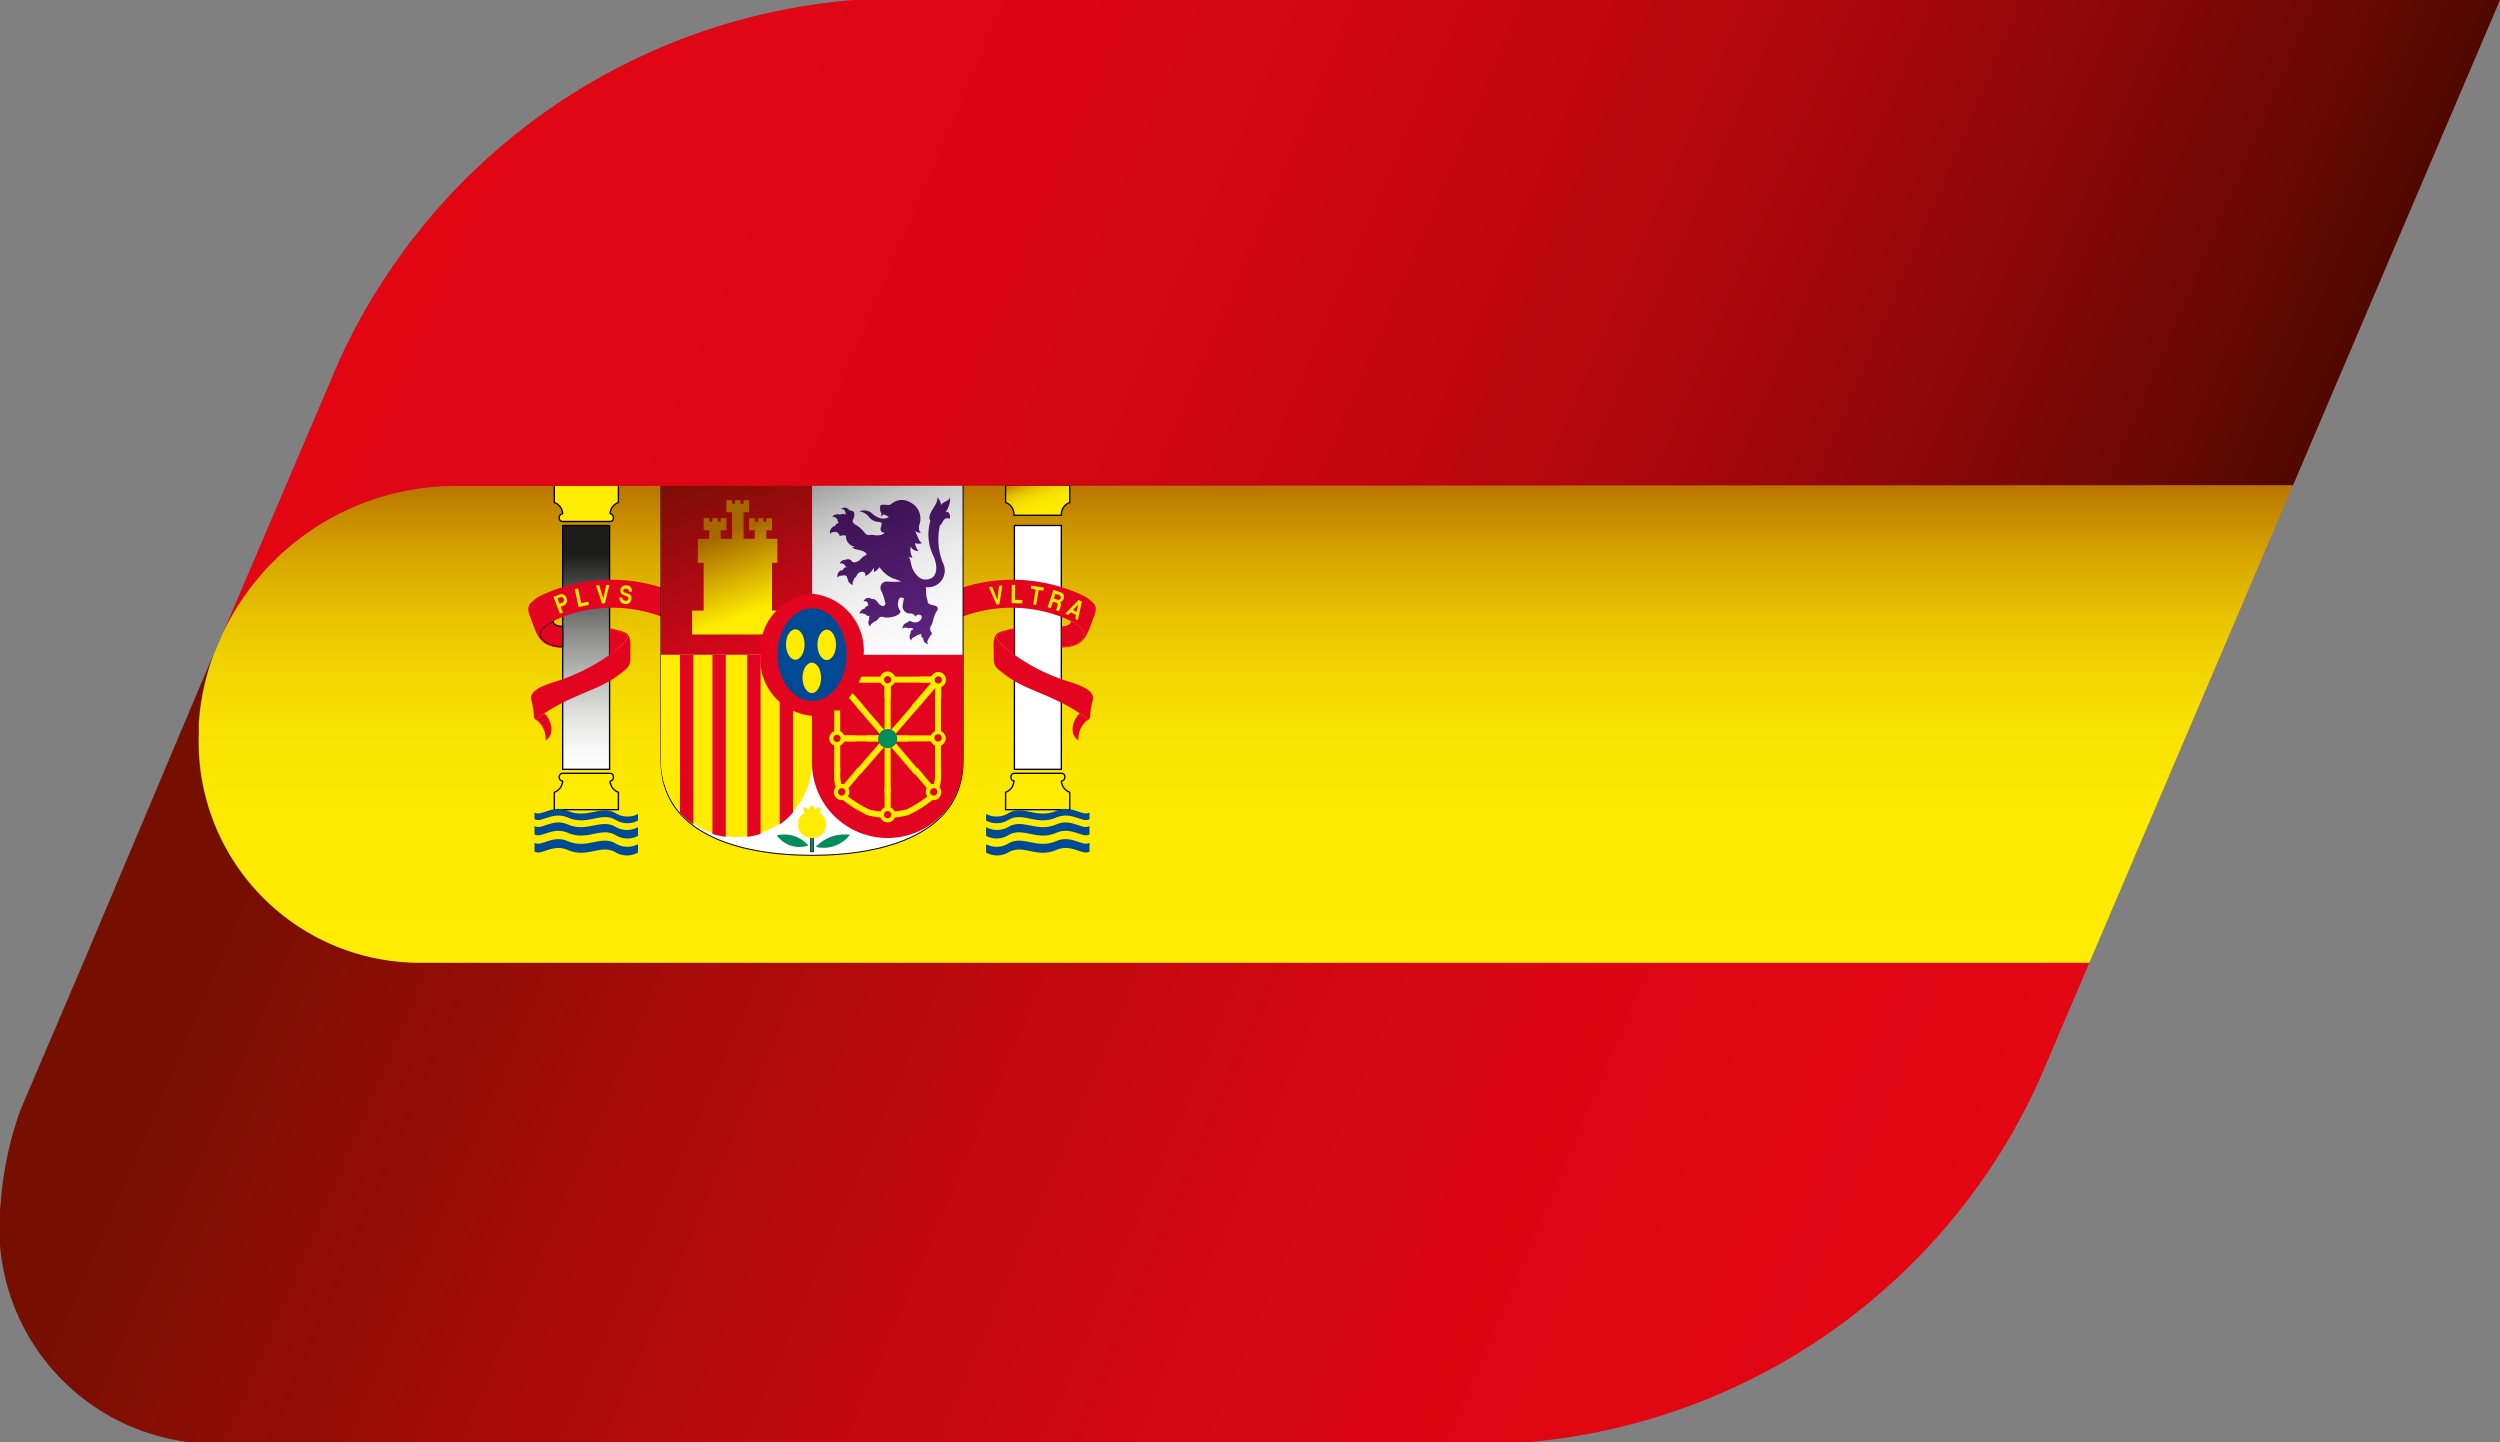 <svg xmlns="http://www.w3.org/2000/svg" xmlns:xlink="http://www.w3.org/1999/xlink" viewBox="0 0 30 17.31"><rect x="0" y="0" width="30" height="17.31" fill="#808080" stroke="none"/><defs><linearGradient id="a" x1="4.982" y1="9.974" x2="26.251" y2="17.715" gradientTransform="matrix(1, 0, -0.063, 1, -2.695, 0)" gradientUnits="userSpaceOnUse"><stop offset="0.066" stop-color="#770f00"/><stop offset="0.104" stop-color="#800e02"/><stop offset="0.281" stop-color="#a30b08"/><stop offset="0.46" stop-color="#bf090d"/><stop offset="0.639" stop-color="#d30710"/><stop offset="0.819" stop-color="#df0612"/><stop offset="1" stop-color="#e30613"/></linearGradient><linearGradient id="b" x1="18.104" y1="11.552" x2="18.104" y2="5.822" gradientTransform="matrix(1, 0, -0.063, 1, -2.695, 0)" gradientUnits="userSpaceOnUse"><stop offset="0" stop-color="#ffec00"/><stop offset="0.31" stop-color="#feea00"/><stop offset="0.481" stop-color="#f9e200"/><stop offset="0.619" stop-color="#f1d400"/><stop offset="0.738" stop-color="#e6c000"/><stop offset="0.846" stop-color="#d8a700"/><stop offset="0.944" stop-color="#c68800"/><stop offset="1" stop-color="#ba7300"/></linearGradient><linearGradient id="c" x1="7.033" y1="9.232" x2="7.033" y2="6.306" gradientUnits="userSpaceOnUse"><stop offset="0" stop-color="#fff"/><stop offset="0.083" stop-color="#f8f8f8"/><stop offset="0.206" stop-color="#e4e4e3"/><stop offset="0.354" stop-color="#c3c3c2"/><stop offset="0.523" stop-color="#959594"/><stop offset="0.705" stop-color="#5b5b5a"/><stop offset="0.879" stop-color="#1d1d1b"/></linearGradient><linearGradient id="d" x1="12.571" y1="6.243" x2="12.376" y2="5.709" gradientTransform="matrix(1, 0, 0, 1, 0, 0)" xlink:href="#b"/><linearGradient id="e" x1="8.483" y1="5.455" x2="11.01" y2="5.455" gradientTransform="matrix(1, 0, 0, 1, 0, 0)" xlink:href="#b"/><linearGradient id="f" x1="10.687" y1="10.144" x2="8.965" y2="5.41" gradientUnits="userSpaceOnUse"><stop offset="0" stop-color="#fff"/><stop offset="0.37" stop-color="#fdfdfd"/><stop offset="0.516" stop-color="#f6f6f6"/><stop offset="0.623" stop-color="#eaeaea"/><stop offset="0.71" stop-color="#d9d9d9"/><stop offset="0.785" stop-color="#c2c2c2"/><stop offset="0.852" stop-color="#a7a7a7"/><stop offset="0.879" stop-color="#999"/></linearGradient><linearGradient id="g" x1="9.277" y1="8.028" x2="8.399" y2="5.616" gradientUnits="userSpaceOnUse"><stop offset="0" stop-color="#e30520"/><stop offset="1" stop-color="#780e05"/></linearGradient><linearGradient id="h" x1="8.954" y1="7.383" x2="8.61" y2="6.436" gradientUnits="userSpaceOnUse"><stop offset="0" stop-color="#ffec00"/><stop offset="1" stop-color="#a66700"/></linearGradient><linearGradient id="i" x1="11.186" y1="7.711" x2="10.541" y2="5.938" gradientUnits="userSpaceOnUse"><stop offset="0" stop-color="#5e2482"/><stop offset="1" stop-color="#3c1151"/></linearGradient><linearGradient id="j" x1="12.586" y1="5.832" x2="12.35" y2="5.186" gradientTransform="matrix(1, 0, 0, 1, 0, 0)" xlink:href="#b"/><linearGradient id="k" x1="8.64" y1="-0.075" x2="29.907" y2="7.665" gradientTransform="matrix(1, 0, -0.063, 1, -2.695, 0)" gradientUnits="userSpaceOnUse"><stop offset="0" stop-color="#e20613"/><stop offset="0.214" stop-color="#df0613"/><stop offset="0.378" stop-color="#d50611"/><stop offset="0.526" stop-color="#c5060f"/><stop offset="0.664" stop-color="#ae070c"/><stop offset="0.795" stop-color="#900708"/><stop offset="0.92" stop-color="#6c0804"/><stop offset="1" stop-color="#500800"/></linearGradient></defs><title>flag-es</title><path d="M5.068,11.553H5.035A2.651,2.651,0,0,1,2.383,8.81c0-.039,0-.078,0-.118a2.922,2.922,0,0,1,.181-.847L1,11.552.245,13.319a4.231,4.231,0,0,0-.238,1.134A2.592,2.592,0,0,0,2.856,17.31H18.287a7.446,7.446,0,0,0,6.175-4.327l.61-1.43Z" transform="translate(0)" style="fill:url(#a)"/><path d="M5.428,5.832a3.09,3.09,0,0,0-2.75,1.757l-.109.256a2.922,2.922,0,0,0-.181.847c0,.04,0,.079,0,.118a2.651,2.651,0,0,0,2.652,2.742H25.072l2.445-5.73Z" transform="translate(0)" style="fill:url(#b)"/><path d="M6.725,5.682a.218.218,0,0,1-.148-.3c.054-.123.294-.157.456-.123.163-.036.4,0,.456.123a.219.219,0,0,1-.149.3A1.455,1.455,0,0,0,6.725,5.682Z" transform="translate(0)" style="fill:#e30520;stroke:#000;stroke-width:0.004px"/><path d="M7.031,5.524a.442.442,0,0,1,.278-.267.085.085,0,0,1,.055.009c.03.013.035.016.03.025a.041.041,0,0,0-.026,0,.5.5,0,0,0-.309.29A.063.063,0,0,1,7.031,5.524Z" transform="translate(0)" style="fill:#ffec00;stroke:#000;stroke-width:0.004px"/><path d="M7.034,5.524a.44.44,0,0,0-.278-.267.082.082,0,0,0-.054.009c-.031.013-.036.016-.031.025a.04.04,0,0,1,.026,0,.5.5,0,0,1,.31.29A.064.064,0,0,0,7.034,5.524Z" transform="translate(0)" style="fill:#ffec00;stroke:#000;stroke-width:0.004px"/><path d="M7.348,5.745l0,.008c0,.028-.143.051-.319.051s-.318-.023-.318-.051l0-.008c.008-.009,0-.047-.01-.065-.02,0-.041-.015,0-.024a1.737,1.737,0,0,1,.325-.038,1.759,1.759,0,0,1,.325.038c.04.009.02.028,0,.024C7.35,5.7,7.341,5.736,7.348,5.745Z" transform="translate(0)" style="fill:#ffec00;stroke:#000;stroke-width:0.004px"/><path d="M7.033,5.229,7,5.275a.16.16,0,0,1,.017.084c0,.029,0,.056.021.056s.021-.027.021-.056a.171.171,0,0,1,.016-.084Z" transform="translate(0)" style="fill:#ffec00;stroke:#000;stroke-width:0.004px"/><path d="M7.033,5.59a.071.071,0,0,1-.112.006.066.066,0,0,1-.109.013.068.068,0,0,1-.1.026c-.016.044-.083.02-.117-.037s-.054-.052-.07-.037c-.016-.064.059-.053.082,0l.039-.026,0,.017h.032l-.019.027.008.019L6.625,5.6c.036.044.072.033.082-.01a.058.058,0,0,0,.06.028.045.045,0,0,0,.026-.063L6.741,5.6l0-.029-.033,0,.027-.019-.011-.027.065.013L6.74,5.482l.025,0,.011-.033.026.024.024-.008-.016.07.051-.042,0,.028.034,0-.028.019.012.026-.066-.013a.057.057,0,0,0,.056.054.079.079,0,0,0,.051-.054.056.056,0,0,0,.056.038.051.051,0,0,0,.041-.064l-.064.03,0-.03-.033-.012L6.96,5.5l0-.03.064.03-.034-.068.027,0L7.033,5.4l.021.032.027,0L7.046,5.5l.064-.03,0,.03.033.013-.033.012,0,.03-.064-.03a.051.051,0,0,0,.041.064.056.056,0,0,0,.056-.038.079.079,0,0,0,.051.054.056.056,0,0,0,.056-.054l-.065.013L7.2,5.539,7.169,5.52l.033,0,0-.028.052.042-.017-.07.025.008.025-.024.011.033.025,0-.047.053.065-.013-.011.027.028.019-.034,0,0,.029-.051-.042a.044.044,0,0,0,.025.063.057.057,0,0,0,.06-.028c.01.043.046.054.082.01L7.392,5.6,7.4,5.577l-.02-.027h.033l0-.017.039.026c.023-.051.1-.062.082,0-.016-.015-.036-.02-.07.037s-.1.081-.117.037a.068.068,0,0,1-.1-.026A.066.066,0,0,1,7.144,5.6.07.07,0,0,1,7.033,5.59Z" transform="translate(0)" style="fill:#ffec00;stroke:#000;stroke-width:0.004px"/><path d="M7.033,5.791a.625.625,0,0,1-.287-.035.61.61,0,0,1,.287-.035.607.607,0,0,1,.287.035A.622.622,0,0,1,7.033,5.791Z" transform="translate(0)" style="fill:#e30520;stroke:#000;stroke-width:0.004px"/><path d="M7.033,5.257a.048.048,0,0,1,0-.095.048.048,0,1,1,0,.095Z" transform="translate(0)" style="fill:#004995;stroke:#000;stroke-width:0.004px"/><path d="M7.023,5.085v.024H7V5.13h.025V5.2H6.985a.048.048,0,0,0,0,.021H7.08s0-.015,0-.021H7.044V5.13h.024V5.109H7.044V5.085Z" transform="translate(0)" style="fill:#ffec00;stroke:#000;stroke-width:0.004px"/><rect x="6.752" y="6.306" width="0.563" height="2.926" style="stroke:#000;stroke-width:0.016px;fill:url(#c)"/><rect x="12.173" y="6.306" width="0.563" height="2.926" style="fill:#fff;stroke:#000;stroke-width:0.016px"/><path d="M6.641,7.45c-.141.075-.2.149-.143.217a.323.323,0,0,0,.254.093V7.517C6.67,7.517,6.626,7.479,6.641,7.45Z" transform="translate(0)" style="fill:#e30520;stroke:#000;stroke-width:0.016px"/><path d="M6.752,7.77c-.286,0-.311-.161-.389-.365-.054-.142-.011-.157.091-.24A1.978,1.978,0,0,1,7.96,7.058v.35a1.676,1.676,0,0,0-1.319.042c-.141.075-.2.149-.143.217a.323.323,0,0,0,.254.093Z" transform="translate(0)" style="fill:#e30520"/><path d="M6.451,8.65c-.021-.01.012-.044.061-.077.354-.24.654-.285.883-.453.179-.131.169-.125.169-.3,0-.095.019-.207-.088-.24a1.293,1.293,0,0,0-.16-.041v.008c.277.068.247.1.113.224a2.317,2.317,0,0,1-.772.411c-.275.084-.3.157-.278.233a.841.841,0,0,1,.026.148C6.405,8.6,6.406,8.633,6.451,8.65Z" transform="translate(0)" style="fill:#e30520"/><path d="M7.315,7.546c.278.068.248.1.114.224a1.165,1.165,0,0,1-.114.091Z" transform="translate(0)" style="fill:#e30520"/><path d="M6.451,8.65c-.021-.01.012-.044.061-.077l.02-.012c.069.059.143.241.016.323A.289.289,0,0,0,6.451,8.65Z" transform="translate(0)" style="fill:#e30520"/><path d="M12.847,7.45c.142.075.2.149.143.217a.32.32,0,0,1-.253.093V7.517C12.819,7.517,12.862,7.479,12.847,7.45Z" transform="translate(0)" style="fill:#e30520"/><path d="M12.737,7.77c.285,0,.31-.161.388-.365.055-.142.012-.157-.091-.24a1.976,1.976,0,0,0-1.506-.107v.35a1.675,1.675,0,0,1,1.319.042c.142.075.2.149.143.217a.32.32,0,0,1-.253.093Z" transform="translate(0)" style="fill:#e30520"/><path d="M13.038,8.65c.021-.01-.013-.044-.061-.077-.355-.24-.655-.285-.883-.453-.18-.131-.17-.125-.17-.3,0-.095-.019-.207.088-.24a1.342,1.342,0,0,1,.161-.041v.008c-.278.068-.248.1-.114.224a2.323,2.323,0,0,0,.773.411c.274.084.3.157.278.233a.851.851,0,0,0-.027.148C13.083,8.6,13.083,8.633,13.038,8.65Z" transform="translate(0)" style="fill:#e30520"/><path d="M12.173,7.546c-.278.068-.248.1-.114.224a1.3,1.3,0,0,0,.114.091Z" transform="translate(0)" style="fill:#e30520"/><path d="M13.038,8.65c.021-.01-.013-.044-.061-.077l-.021-.012c-.068.059-.143.241-.015.323A.286.286,0,0,1,13.038,8.65Z" transform="translate(0)" style="fill:#e30520"/><path d="M6.752,6.183a.15.15,0,0,0-.1-.153V5.821h.769V6.03a.15.15,0,0,0-.1.153Z" transform="translate(0)" style="fill:#ffec00;stroke:#000;stroke-width:0.016px"/><path d="M6.752,9.354a.151.151,0,0,1-.1.153v.209h.769V9.507a.151.151,0,0,1-.1-.153Z" transform="translate(0)" style="fill:#ffec00;stroke:#000;stroke-width:0.016px"/><path d="M6.753,9.371c-.058,0-.058-.091,0-.091h.569c.053,0,.053.091,0,.091" transform="translate(0)" style="fill:#ffec00;stroke:#000;stroke-width:0.016px"/><path d="M6.753,6.167c-.058,0-.058.091,0,.091h.569c.053,0,.053-.091,0-.091" transform="translate(0)" style="fill:#ffec00;stroke:#000;stroke-width:0.016px"/><path d="M12.737,6.183a.15.15,0,0,1,.1-.153V5.821h-.77V6.03a.149.149,0,0,1,.1.153Z" transform="translate(0)" style="stroke:#000;stroke-width:0.016px;fill:url(#d)"/><path d="M12.737,9.354a.151.151,0,0,0,.1.153v.209h-.77V9.507a.15.15,0,0,0,.1-.153Z" transform="translate(0)" style="fill:#ffec00;stroke:#000;stroke-width:0.016px"/><path d="M12.735,9.371c.058,0,.058-.091.005-.091h-.569c-.054,0-.054.091,0,.091" transform="translate(0)" style="fill:#ffec00;stroke:#000;stroke-width:0.016px"/><path d="M7.418,6.03" transform="translate(0)" style="fill:none;stroke:#000;stroke-width:0.016px"/><path d="M6.649,6.03" transform="translate(0)" style="fill:none;stroke:#000;stroke-width:0.016px"/><path d="M7.418,9.507" transform="translate(0)" style="fill:none;stroke:#000;stroke-width:0.016px"/><path d="M6.649,9.507" transform="translate(0)" style="fill:none;stroke:#000;stroke-width:0.016px"/><path d="M12.07,9.507" transform="translate(0)" style="fill:none;stroke:#000;stroke-width:0.016px"/><path d="M12.84,9.507" transform="translate(0)" style="fill:none;stroke:#000;stroke-width:0.016px"/><path d="M9.747,4.127a2.335,2.335,0,0,1,.864.213,1.053,1.053,0,0,1,.921.283c-.015.223-.167.248-.238.4s-.237.2-.318.268a8.037,8.037,0,0,0-1.229-.142A8.037,8.037,0,0,0,8.518,5.3c-.081-.066-.248-.112-.319-.268s-.222-.182-.238-.4a1.053,1.053,0,0,1,.921-.283A2.34,2.34,0,0,1,9.747,4.127Z" transform="translate(0)" style="fill:#e30520"/><path d="M8.6,5.581a.043.043,0,0,0-.013.027c0,.1.517.183,1.155.183S10.9,5.709,10.9,5.608a.037.037,0,0,0-.012-.027c-.027-.033.01-.174.038-.24.073.018.147-.051,0-.086a6.394,6.394,0,0,0-1.178-.137,6.406,6.406,0,0,0-1.179.137c-.147.035-.073.1,0,.086C8.6,5.407,8.629,5.548,8.6,5.581Z" transform="translate(0)" style="stroke:#000;stroke-width:0.016px;fill:url(#e)"/><path d="M9.744,3.717a.172.172,0,1,0-.172-.171A.172.172,0,0,0,9.744,3.717Z" transform="translate(0)" style="fill:#004995;stroke:#000;stroke-width:0.008px"/><path d="M9.782,3.092v.091h.089v.076H9.782v.256h.137a.149.149,0,0,1,0,.076H9.574a.13.13,0,0,1,0-.076h.136V3.259H9.617V3.183h.089V3.092Z" transform="translate(0)" style="fill:#ffec00;stroke:#000;stroke-width:0.008px"/><path d="M8.806,3.966a.683.683,0,0,0-.814.182.543.543,0,0,0-.031.622l.061.012.088-.149a.372.372,0,0,1,0-.521.6.6,0,0,1,.67-.086Z" transform="translate(0)" style="fill:#ffec00;stroke:#000;stroke-width:0.008px"/><path d="M10.687,3.966a.685.685,0,0,1,.815.182.544.544,0,0,1,.03.622l-.061.012-.088-.149a.372.372,0,0,0,0-.521.6.6,0,0,0-.67-.086Z" transform="translate(0)" style="fill:#ffec00;stroke:#000;stroke-width:0.008px"/><path d="M9.625,3.819a.615.615,0,0,0-.768.061.357.357,0,0,0,.03.531L8.824,4.5l.043.046c.025-.033.1-.137.1-.137A.331.331,0,0,1,8.943,3.9a.549.549,0,0,1,.685.013Z" transform="translate(0)" style="fill:#ffec00;stroke:#000;stroke-width:0.008px"/><path d="M9.868,3.819a.616.616,0,0,1,.769.061.357.357,0,0,1-.031.531l.064.093-.043.046c-.026-.033-.1-.137-.1-.137a.331.331,0,0,0,.023-.516.549.549,0,0,0-.685.013Z" transform="translate(0)" style="fill:#ffec00;stroke:#000;stroke-width:0.008px"/><path d="M9.747,4.56l.237-.21a.574.574,0,0,1-.1-.382c0-.131,0-.258-.134-.258s-.134.127-.134.258a.574.574,0,0,1-.1.382Z" transform="translate(0)" style="fill:#ffec00;stroke:#000;stroke-width:0.008px"/><path d="M9.747,5.017a.256.256,0,0,0,.4.021.241.241,0,0,0,.395.048.246.246,0,0,0,.356.093c.058.159.3.074.425-.134s.2-.189.253-.134c.061-.232-.212-.192-.3,0l-.142-.1-.012.061h-.119l.071.1-.031.071.175.025c-.132.159-.263.119-.3-.035a.213.213,0,0,1-.218.1.16.16,0,0,1-.092-.229l.186.153.009-.1.12-.013-.1-.069.041-.1-.236.048.171-.194-.091-.018-.041-.119-.092.086L10.5,4.546l.059.251-.186-.153-.009.1-.12.014.1.069-.041.1.236-.047a.2.2,0,0,1-.2.193.28.28,0,0,1-.184-.2.21.21,0,0,1-.2.139A.187.187,0,0,1,9.8,4.784l.232.111-.017-.111.121-.045-.121-.045.017-.111L9.8,4.694l.126-.245-.1,0L9.747,4.34l-.076.114-.1,0,.127.245-.233-.111.018.111-.122.045.122.045-.018.111L9.7,4.784a.188.188,0,0,1-.15.233.208.208,0,0,1-.2-.139.283.283,0,0,1-.185.2.2.2,0,0,1-.2-.193l.237.047-.042-.1.1-.069-.12-.014-.009-.1L8.938,4.8,9,4.546l-.089.027-.092-.086-.041.119-.09.018.17.194L8.619,4.77l.041.1-.1.069.121.013.009.1L8.876,4.9a.16.16,0,0,1-.093.229.211.211,0,0,1-.217-.1c-.036.154-.167.194-.3.035l.175-.025-.031-.071.071-.1H8.364L8.351,4.81l-.142.1c-.083-.187-.356-.227-.3,0,.059-.055.132-.073.253.134s.367.293.425.134a.247.247,0,0,0,.357-.093.239.239,0,0,0,.394-.048A.257.257,0,0,0,9.747,5.017Z" transform="translate(0)" style="fill:#f29100"/><path d="M7.992,4.148a.433.433,0,0,0,.033.46l-.064.162" transform="translate(0)" style="fill:none;stroke:#000;stroke-width:0.008px"/><path d="M11.5,4.148a.435.435,0,0,1-.033.46l.063.162" transform="translate(0)" style="fill:none;stroke:#000;stroke-width:0.008px"/><path d="M11.557,5.786V9.129c0,.861-.907,1.135-1.813,1.135S7.932,9.99,7.932,9.129V5.786Z" transform="translate(0)" style="stroke:#000;stroke-width:0.012px;fill:url(#f)"/><path d="M9.744,7.858V9.179a.907.907,0,0,1-1.812,0V7.858Z" transform="translate(0)" style="fill:#ffec00"/><path d="M9.744,7.858V9.179a.907.907,0,0,0,1.813,0V7.858Z" transform="translate(0)" style="fill:#e30520"/><path d="M8.32,9.894V7.858H8.16V9.75A.887.887,0,0,0,8.32,9.894Z" transform="translate(0)" style="fill:#e30520"/><path d="M8.709,10.042V7.858h-.16v2.149A.9.9,0,0,0,8.709,10.042Z" transform="translate(0)" style="fill:#e30520"/><path d="M9.356,9.894V7.858h.16V9.75A.854.854,0,0,1,9.356,9.894Z" transform="translate(0)" style="fill:#e30520"/><path d="M8.967,10.042V7.858h.16v2.149A.9.9,0,0,1,8.967,10.042Z" transform="translate(0)" style="fill:#e30520"/><rect x="7.932" y="5.786" width="1.813" height="2.071" style="fill:url(#g)"/><polyline points="10.615 8.237 10.615 8.374 10.688 8.374 10.688 8.237" style="fill:#ffec00"/><path d="M10.565,9.81a.893.893,0,0,1-.178-.034l.026-.067a.713.713,0,0,0,.155.028.094.094,0,0,1,.047-.047V9.453h.073V9.69a.1.1,0,0,1,.047.047.778.778,0,0,0,.155-.028l.026.067a.922.922,0,0,1-.178.034.093.093,0,0,1-.173,0Z" transform="translate(0)" style="fill:#ffec00"/><path d="M10.113,9.6a.092.092,0,0,1-.075-.022.093.093,0,0,1-.009-.132.4.4,0,0,1-.019-.122V9.213h.072V9.3a.411.411,0,0,0,.015.11.1.1,0,0,1,.03,0l.168-.2.055.047-.168.2a.1.1,0,0,1-.007.1,1.659,1.659,0,0,0,.258.159l-.025.066A1.536,1.536,0,0,1,10.113,9.6Z" transform="translate(0)" style="fill:#ffec00"/><path d="M10.082,8.775V8.526H10.01v.249a.093.093,0,0,0-.058.086.094.094,0,0,0,.058.086v.327h.072V8.947a.1.1,0,0,0,.049-.05h.136V8.825h-.136A.1.1,0,0,0,10.082,8.775Z" transform="translate(0)" style="fill:#ffec00"/><path d="M10.13,8.12h.137v.072h-.136l0,.005.23.27-.054.048-.223-.26v.118H10.01V8.243a.094.094,0,0,1-.035-.025.093.093,0,1,1,.141-.121A.079.079,0,0,1,10.13,8.12Z" transform="translate(0)" style="fill:#ffec00"/><path d="M10.615,8.237a.088.088,0,0,1-.047-.044h-.362V8.12h.358a.093.093,0,0,1,.087-.062.1.1,0,0,1,.088.061h.552v.072h-.556a.092.092,0,0,1-.047.044" transform="translate(0)" style="fill:#ffec00"/><polygon points="10.688 9.513 10.688 8.959 10.975 9.295 11.03 9.247 10.731 8.897 10.902 8.897 10.902 8.825 10.731 8.825 11.014 8.498 10.959 8.451 10.688 8.764 10.688 8.138 10.615 8.138 10.615 8.764 10.335 8.439 10.28 8.486 10.572 8.825 10.4 8.825 10.4 8.897 10.572 8.897 10.276 9.238 10.331 9.286 10.615 8.959 10.615 9.513 10.688 9.513" style="fill:#ffec00"/><path d="M11.19,9.6a.092.092,0,0,0,.075-.022.1.1,0,0,0,.009-.132.4.4,0,0,0,.019-.122V9.213h-.072V9.3a.375.375,0,0,1-.016.11.092.092,0,0,0-.029,0l-.168-.2-.055.047.168.2a.093.093,0,0,0,.007.1,1.481,1.481,0,0,1-.243.153l.025.066A1.394,1.394,0,0,0,11.19,9.6Z" transform="translate(0)" style="fill:#ffec00"/><path d="M11.22,8.775V8.332h.072v.443a.094.094,0,0,1,.057.086.1.1,0,0,1-.057.086v.327h-.072V8.947a.1.1,0,0,1-.049-.05H10.065V8.825h1.107A.1.1,0,0,1,11.22,8.775Z" transform="translate(0)" style="fill:#ffec00"/><path d="M11.173,8.12h-.137v.072h.135l0,.005-.231.27L11,8.516l.223-.26v.118h.072V8.243a.094.094,0,0,0,.035-.025.093.093,0,0,0-.01-.131.092.092,0,0,0-.131.01A.079.079,0,0,0,11.173,8.12Z" transform="translate(0)" style="fill:#ffec00"/><path d="M10.651,8.2a.044.044,0,0,0,.044-.043.044.044,0,0,0-.044-.044.044.044,0,0,0-.043.044A.043.043,0,0,0,10.651,8.2Z" transform="translate(0)" style="fill:#e30520"/><path d="M11.229,8.19a.043.043,0,1,0,0-.061A.043.043,0,0,0,11.229,8.19Z" transform="translate(0)" style="fill:#e30520"/><path d="M10.07,9.537a.045.045,0,0,0,.062-.005.044.044,0,0,0,0-.061.043.043,0,0,0-.061,0A.044.044,0,0,0,10.07,9.537Z" transform="translate(0)" style="fill:#e30520"/><path d="M10.074,8.19a.043.043,0,1,1,0-.061A.043.043,0,0,1,10.074,8.19Z" transform="translate(0)" style="fill:#e30520;stroke:#000;stroke-width:0.008px"/><path d="M11.232,9.537a.043.043,0,1,1-.056-.066.043.043,0,0,1,.061,0A.044.044,0,0,1,11.232,9.537Z" transform="translate(0)" style="fill:#e30520"/><path d="M10,8.861a.043.043,0,0,0,.043.043.044.044,0,0,0,.044-.043.044.044,0,0,0-.044-.044A.044.044,0,0,0,10,8.861Z" transform="translate(0)" style="fill:#e30520"/><path d="M11.3,8.861a.044.044,0,0,1-.087,0,.044.044,0,1,1,.087,0Z" transform="translate(0)" style="fill:#e30520"/><path d="M10.651,9.82a.044.044,0,0,0,.044-.043.044.044,0,0,0-.044-.044.044.044,0,0,0-.043.044A.043.043,0,0,0,10.651,9.82Z" transform="translate(0)" style="fill:#e30520"/><path d="M10.651,8.978a.115.115,0,1,0-.114-.115A.115.115,0,0,0,10.651,8.978Z" transform="translate(0)" style="fill:#008d5b"/><rect x="9.726" y="10.035" width="0.036" height="0.187" style="fill:#008d5b;stroke:#000;stroke-width:0.008px"/><path d="M9.79,10.163a.469.469,0,0,1,.409-.145A.4.4,0,0,1,9.79,10.163Z" transform="translate(0)" style="fill:#008d5b"/><path d="M9.7,10.146a.384.384,0,0,0-.378-.122A.333.333,0,0,0,9.7,10.146Z" transform="translate(0)" style="fill:#008d5b"/><path d="M9.744,10.057c.2,0,.214-.259.083-.3.023-.01.014-.051.023-.069a.121.121,0,0,0-.072.03.083.083,0,0,0-.034-.056.087.087,0,0,0-.034.056.121.121,0,0,0-.071-.03c.008.018,0,.059.023.069C9.531,9.8,9.545,10.057,9.744,10.057Z" transform="translate(0)" style="fill:#ffec00"/><polygon points="9.264 7.327 9.264 6.753 9.328 6.753 9.328 6.466 9.212 6.466 9.195 6.466 9.195 6.363 9.264 6.363 9.264 6.218 9.195 6.218 9.195 6.261 9.159 6.261 9.159 6.218 9.098 6.218 9.098 6.261 9.058 6.261 9.058 6.218 8.989 6.218 8.989 6.363 9.058 6.363 9.058 6.466 9.041 6.466 8.937 6.466 8.923 6.466 8.923 6.147 8.989 6.147 8.989 6.003 8.923 6.003 8.923 6.045 8.885 6.045 8.885 6.003 8.821 6.003 8.821 6.045 8.785 6.045 8.785 6.003 8.717 6.003 8.717 6.147 8.785 6.147 8.785 6.466 8.767 6.466 8.665 6.466 8.648 6.466 8.648 6.363 8.717 6.363 8.717 6.218 8.648 6.218 8.648 6.261 8.614 6.261 8.614 6.218 8.549 6.218 8.549 6.261 8.511 6.261 8.511 6.218 8.444 6.218 8.444 6.363 8.511 6.363 8.511 6.466 8.495 6.466 8.374 6.466 8.374 6.753 8.444 6.753 8.444 7.327 8.305 7.327 8.305 7.614 8.672 7.614 8.735 7.614 8.972 7.614 9.034 7.614 9.402 7.614 9.402 7.327 9.264 7.327" style="fill:url(#h)"/><path d="M10.628,6.392c-.018.047-.146.039-.187.093.077-.018.082.054.138.023-.025.046-.01.116-.043.149a.382.382,0,0,0,.159-.1c-.016.034.034.083.032.13.026-.036.057-.063.063-.1,0,.028.036.079.031.107a.144.144,0,0,0,.026-.07.087.087,0,0,0,.057.059" transform="translate(0)" style="fill:none;stroke:#000;stroke-width:0.008px"/><path d="M10.844,7.175c.008-.044.028-.073.058-.077s.031-.025.008-.051a.322.322,0,0,0-.1-.071" transform="translate(0)" style="fill:none;stroke:#000;stroke-width:0.008px"/><path d="M10.579,6.508c-.1.039-.121.123-.178.143" transform="translate(0)" style="fill:none;stroke:#000;stroke-width:0.008px"/><path d="M10.549,6.8a.2.2,0,0,0,.046-.081.448.448,0,0,1,0,.057c.04-.03.051-.1.122-.124" transform="translate(0)" style="fill:none;stroke:#000;stroke-width:0.008px"/><path d="M11.344,6.149a.275.275,0,0,0,.057-.183c-.011.054-.1.054-.108.1a.156.156,0,0,0-.046-.1c.02.09-.137.2-.082.282a.585.585,0,0,0,.025.4c.057.113.062.226.005.277A.138.138,0,0,1,11,6.9c-.085-.09-.056-.174-.1-.221a.164.164,0,0,0,.051.014.2.2,0,0,1-.023-.134.092.092,0,0,0,.095.051.154.154,0,0,1-.042-.093.115.115,0,0,0,.083,0c-.049-.026-.058-.121-.091-.148a.152.152,0,0,0,.084.026c-.017,0-.04-.045-.024-.1a.216.216,0,0,0-.109-.266.191.191,0,0,0-.216.009c-.035.029-.04.022-.092.019-.036,0-.055,0-.055.027s0,.062.018.076a.048.048,0,0,0,0,.039.029.029,0,0,1,.041-.021.2.2,0,0,1,.046.027c-.092.053-.176-.022-.214-.054a.15.15,0,0,0-.141-.015.171.171,0,0,1,.117.068.155.155,0,0,0,.113.059.066.066,0,0,1,.04.015c0,.027-.018.058-.014.08a.045.045,0,0,0,.056.033c-.072.061-.146.018-.182.028s-.059-.017-.077-.04a.347.347,0,0,0-.093-.08c-.031-.015-.048-.038-.033-.067s.023-.08,0-.094a.1.1,0,0,0-.045-.014v0a.072.072,0,0,0-.1-.019c.045.006.045.031.055.046a.069.069,0,0,0,0,.025.076.076,0,0,0-.069,0,.09.09,0,0,0-.094.023.074.074,0,0,1,.065.036.049.049,0,0,0,.016.039.061.061,0,0,0-.045.037.082.082,0,0,0-.059.1c.012-.034.05-.025.075-.029.018.015.039.026.038.051.031-.008.081-.022.077.013a.124.124,0,0,0,.105.114.056.056,0,0,1-.033.01c.041.036.157.022.177.087-.056.021-.073.06-.1.075s-.063.027-.08,0a.058.058,0,0,0-.074-.014.065.065,0,0,0-.07.048c.028-.014.041,0,.057.01a.06.06,0,0,0,.033.032.043.043,0,0,0-.052.033.066.066,0,0,0-.06.093c.007-.034.059-.023.082-.032a.068.068,0,0,0,.026.012.032.032,0,0,0,.01.031.074.074,0,0,0,.068.073c-.025-.023.007-.05.008-.075a.105.105,0,0,0,.036-.045c.019-.042.109-.061.1.016a.237.237,0,0,0,.1-.1.119.119,0,0,1,0,.054.247.247,0,0,0,.07-.061.387.387,0,0,0,.16.134.678.678,0,0,1,.1.038,1.473,1.473,0,0,1-.167,0,.074.074,0,0,0-.074.108.542.542,0,0,1,.045.132c.006.017.014.036-.009.048s-.035,0-.053-.012-.036-.053-.069-.065a.046.046,0,0,0-.026,0,.063.063,0,0,0-.1.028c.027-.01.038,0,.052.014a.057.057,0,0,0,.008.034.064.064,0,0,0-.047.039.066.066,0,0,0-.058.065c.028-.024.045,0,.068,0a.047.047,0,0,0,.055.019.035.035,0,0,0-.008.043.066.066,0,0,0,.012.088c0-.04.031-.038.044-.06a.063.063,0,0,0,.042-.024c.024-.034.047-.041.074-.03a.254.254,0,0,0,.148-.017c.047-.02.064-.048.045-.068a.125.125,0,0,1-.02-.093c.007-.04.017-.077.07-.047-.007.034-.013.067-.016.095a.088.088,0,0,0,.089.086.061.061,0,0,1,.064.039.044.044,0,0,1,.072-.012c.013.019,0,.037-.012.054a.091.091,0,0,1-.1.018.041.041,0,0,0-.059.012.066.066,0,0,0-.054.072c.023-.024.041-.01.062-.009a.022.022,0,0,0,.019,0,.063.063,0,0,1,.054.016c-.033.006-.041.026-.037.045a.066.066,0,0,0,.008.09c0-.036.028-.035.044-.049s.016,0,.019-.01.03-.008.057-.026a.044.044,0,0,0,.022.057.065.065,0,0,0,.058.07c-.02-.03,0-.045.006-.068a.03.03,0,0,0,.015-.032c.014,0,.033-.019.02-.038a.073.073,0,0,1,0-.091c.026-.044.016-.094.066-.171.021-.032.006-.057-.039-.065s-.073-.02-.073-.044a.256.256,0,0,0-.013-.054c-.009-.033,0-.072-.01-.121a.2.2,0,0,0,.216-.267A.756.756,0,0,1,11.28,6.3c.031,0,.033-.108.118-.075C11.411,6.169,11.373,6.125,11.344,6.149Z" transform="translate(0)" style="fill:url(#i)"/><path d="M9.744,8.59a.683.683,0,0,0,.62-.732.684.684,0,0,0-.62-.733.683.683,0,0,0-.619.733A.683.683,0,0,0,9.744,8.59Z" transform="translate(0)" style="fill:#e30520"/><path d="M9.744,8.412c.229,0,.415-.248.415-.554S9.973,7.3,9.744,7.3s-.414.248-.414.555S9.515,8.412,9.744,8.412Z" transform="translate(0)" style="fill:#004995"/><path d="M7.656,9.847a.271.271,0,0,1-.265-.006c-.177-.108-.339.073-.577-.03-.185-.08-.317.07-.4.019V9.75c.086.051.218-.1.4-.019.238.1.4-.078.577.03a.271.271,0,0,0,.265.006Z" transform="translate(0)" style="fill:#004995"/><path d="M7.656,10.03a.271.271,0,0,1-.265-.006c-.177-.108-.339.072-.577-.03-.185-.08-.317.07-.4.019v-.1c.086.052.218-.1.4-.019.238.1.4-.078.577.031a.271.271,0,0,0,.265,0Z" transform="translate(0)" style="fill:#004995"/><path d="M7.656,10.231a.273.273,0,0,1-.265,0c-.177-.109-.339.072-.577-.031-.185-.08-.317.071-.4.019v-.106c.086.051.218-.1.4-.019.238.1.4-.078.577.03a.271.271,0,0,0,.265.006Z" transform="translate(0)" style="fill:#004995"/><path d="M11.833,9.847a.269.269,0,0,0,.264-.006c.178-.108.339.073.577-.03.185-.08.318.07.4.019V9.75c-.086.051-.219-.1-.4-.019-.238.1-.4-.078-.577.03a.269.269,0,0,1-.264.006Z" transform="translate(0)" style="fill:#004995"/><path d="M11.833,10.03a.269.269,0,0,0,.264-.006c.178-.108.339.072.577-.03.185-.08.318.07.4.019v-.1c-.086.052-.219-.1-.4-.019-.238.1-.4-.078-.577.031a.269.269,0,0,1-.264,0Z" transform="translate(0)" style="fill:#004995"/><path d="M11.833,10.231a.271.271,0,0,0,.264,0c.178-.109.339.072.577-.031.185-.08.318.071.4.019v-.106c-.086.051-.219-.1-.4-.019-.238.1-.4-.078-.577.03a.269.269,0,0,1-.264.006Z" transform="translate(0)" style="fill:#004995"/><path d="M6.713,7.245l.036-.014a.033.033,0,0,0,.015-.046.029.029,0,0,0-.04-.018l-.035.013.024.065.013.032.029.074-.035.012-.079-.2.078-.03a.062.062,0,0,1,.078.043.067.067,0,0,1-.027.088l-.044.017Z" transform="translate(0)" style="fill:#ffec00"/><polygon points="6.937 7.062 6.973 7.237 7.06 7.219 7.068 7.258 6.943 7.285 6.898 7.07 6.937 7.062" style="fill:#ffec00"/><polygon points="7.225 7.241 7.152 7.025 7.191 7.023 7.239 7.187 7.275 7.02 7.313 7.018 7.258 7.24 7.225 7.241" style="fill:#ffec00"/><path d="M7.548,7.1c0-.02-.011-.033-.037-.036s-.03.012-.032.022,0,.022.041.033.062.027.057.068a.066.066,0,0,1-.083.06.069.069,0,0,1-.061-.077l.035,0c0,.023.014.036.037.039a.029.029,0,0,0,.037-.024c0-.015-.01-.028-.034-.035-.062-.018-.066-.045-.063-.069a.062.062,0,0,1,.074-.056.063.063,0,0,1,.063.075Z" transform="translate(0)" style="fill:#ffec00"/><polygon points="11.958 7.255 11.867 7.045 11.906 7.04 11.968 7.2 11.989 7.03 12.028 7.025 11.992 7.251 11.958 7.255" style="fill:#ffec00"/><polygon points="12.182 7.019 12.179 7.198 12.267 7.2 12.267 7.24 12.139 7.238 12.142 7.018 12.182 7.019" style="fill:#ffec00"/><polygon points="12.399 7.253 12.428 7.073 12.371 7.064 12.377 7.027 12.527 7.052 12.521 7.088 12.464 7.079 12.434 7.259 12.399 7.253" style="fill:#ffec00"/><path d="M12.645,7.181l.019-.055.048.016a.026.026,0,0,1,.016.035c-.006.017-.02.025-.032.021l-.051-.017-.012.037.037.013c.019.006.027.016.019.041l-.017.049.036.013.02-.059c.009-.026,0-.046-.013-.05.01,0,.038-.009.048-.039s0-.064-.022-.073l-.1-.035-.07.208.038.013.027-.081Z" transform="translate(0)" style="fill:#ffec00"/><polygon points="12.875 7.32 12.94 7.253 12.92 7.344 12.875 7.32 12.849 7.347 12.912 7.381 12.902 7.426 12.934 7.443 12.982 7.22 12.943 7.2 12.784 7.363 12.817 7.38 12.849 7.347 12.875 7.32" style="fill:#ffec00"/><path d="M12.456,5.345a.656.656,0,0,1,.238.058.291.291,0,0,1,.254.079c0,.061-.046.068-.066.111s-.065.056-.087.074a2.276,2.276,0,0,0-.339-.039,2.259,2.259,0,0,0-.339.039c-.022-.018-.068-.031-.088-.074s-.061-.05-.065-.111a.289.289,0,0,1,.253-.079A.656.656,0,0,1,12.456,5.345Z" transform="translate(0)" style="fill:#890f0b;stroke:#000;stroke-width:0.004px"/><path d="M12.948,5.522a.148.148,0,0,0-.009-.171.189.189,0,0,0-.224-.051v0a.076.076,0,0,0-.015-.026.168.168,0,0,0-.211-.017.032.032,0,0,0-.034-.03c-.022,0-.03.012-.034.03a.167.167,0,0,0-.211.017A.073.073,0,0,0,12.2,5.3v0a.191.191,0,0,0-.225.051.15.15,0,0,0-.008.171c-.012,0-.02.015-.014.039.017-.015.037-.02.07.037a.154.154,0,0,0,.111.082c.008.018.017.056.009.065l0,.008c0,.028.142.051.318.051s.319-.023.319-.051l0-.008c-.007-.009,0-.047.011-.065a.151.151,0,0,0,.11-.082c.034-.057.054-.052.07-.037C12.967,5.538,12.959,5.527,12.948,5.522Zm-.271-.241a.092.092,0,0,1-.006.143l.025.035-.009.009-.025-.008.017.07-.051-.042,0,.028-.033,0s.049.088.025.086L12.51,5.59c-.025,0,.052-.076.052-.076L12.528,5.5l0-.03-.043-.037.031-.028a.156.156,0,0,1-.028-.1V5.283A.152.152,0,0,1,12.677,5.281Zm-.443,0a.153.153,0,0,1,.185,0V5.3a.157.157,0,0,1-.029.1l.032.028-.043.037,0,.03-.033.013s.077.073.051.076l-.107.016c-.024,0,.026-.086.026-.086l-.033,0,0-.028-.051.042.016-.07-.024.008-.01-.009.026-.035A.092.092,0,0,1,12.234,5.281Zm-.2.278a.07.07,0,0,0-.048-.039l.021-.035a.1.1,0,0,1,0-.144.165.165,0,0,1,.183-.024.1.1,0,0,0,.032.106l-.016.024,0,0-.011.033-.025,0,.047.053s0,.078-.02.086A.813.813,0,0,1,12.032,5.559Zm.848,0a.8.8,0,0,1-.159.062c-.022-.008-.02-.086-.02-.086l.047-.053-.025,0-.011-.033,0,0-.016-.024a.105.105,0,0,0,.032-.106.163.163,0,0,1,.182.024.1.1,0,0,1,0,.144l.021.035A.07.07,0,0,0,12.88,5.559Z" transform="translate(0)" style="fill:url(#j)"/><path d="M9.655,7.734c0,.1-.05.183-.111.183s-.112-.082-.112-.183.05-.182.112-.182S9.655,7.634,9.655,7.734Z" transform="translate(0)" style="fill:#ffec00"/><path d="M9.853,8.134c0,.1-.05.183-.111.183s-.112-.082-.112-.183.05-.182.112-.182S9.853,8.033,9.853,8.134Z" transform="translate(0)" style="fill:#ffec00"/><path d="M10.032,7.738c0,.1-.05.183-.111.183s-.112-.082-.112-.183.05-.182.112-.182S10.032,7.637,10.032,7.738Z" transform="translate(0)" style="fill:#ffec00"/><path d="M5.428,5.832l22.089-.01L30,0H10.245A7.445,7.445,0,0,0,4.07,4.328L2.678,7.589A3.09,3.09,0,0,1,5.428,5.832Z" transform="translate(0)" style="fill:url(#k)"/></svg>